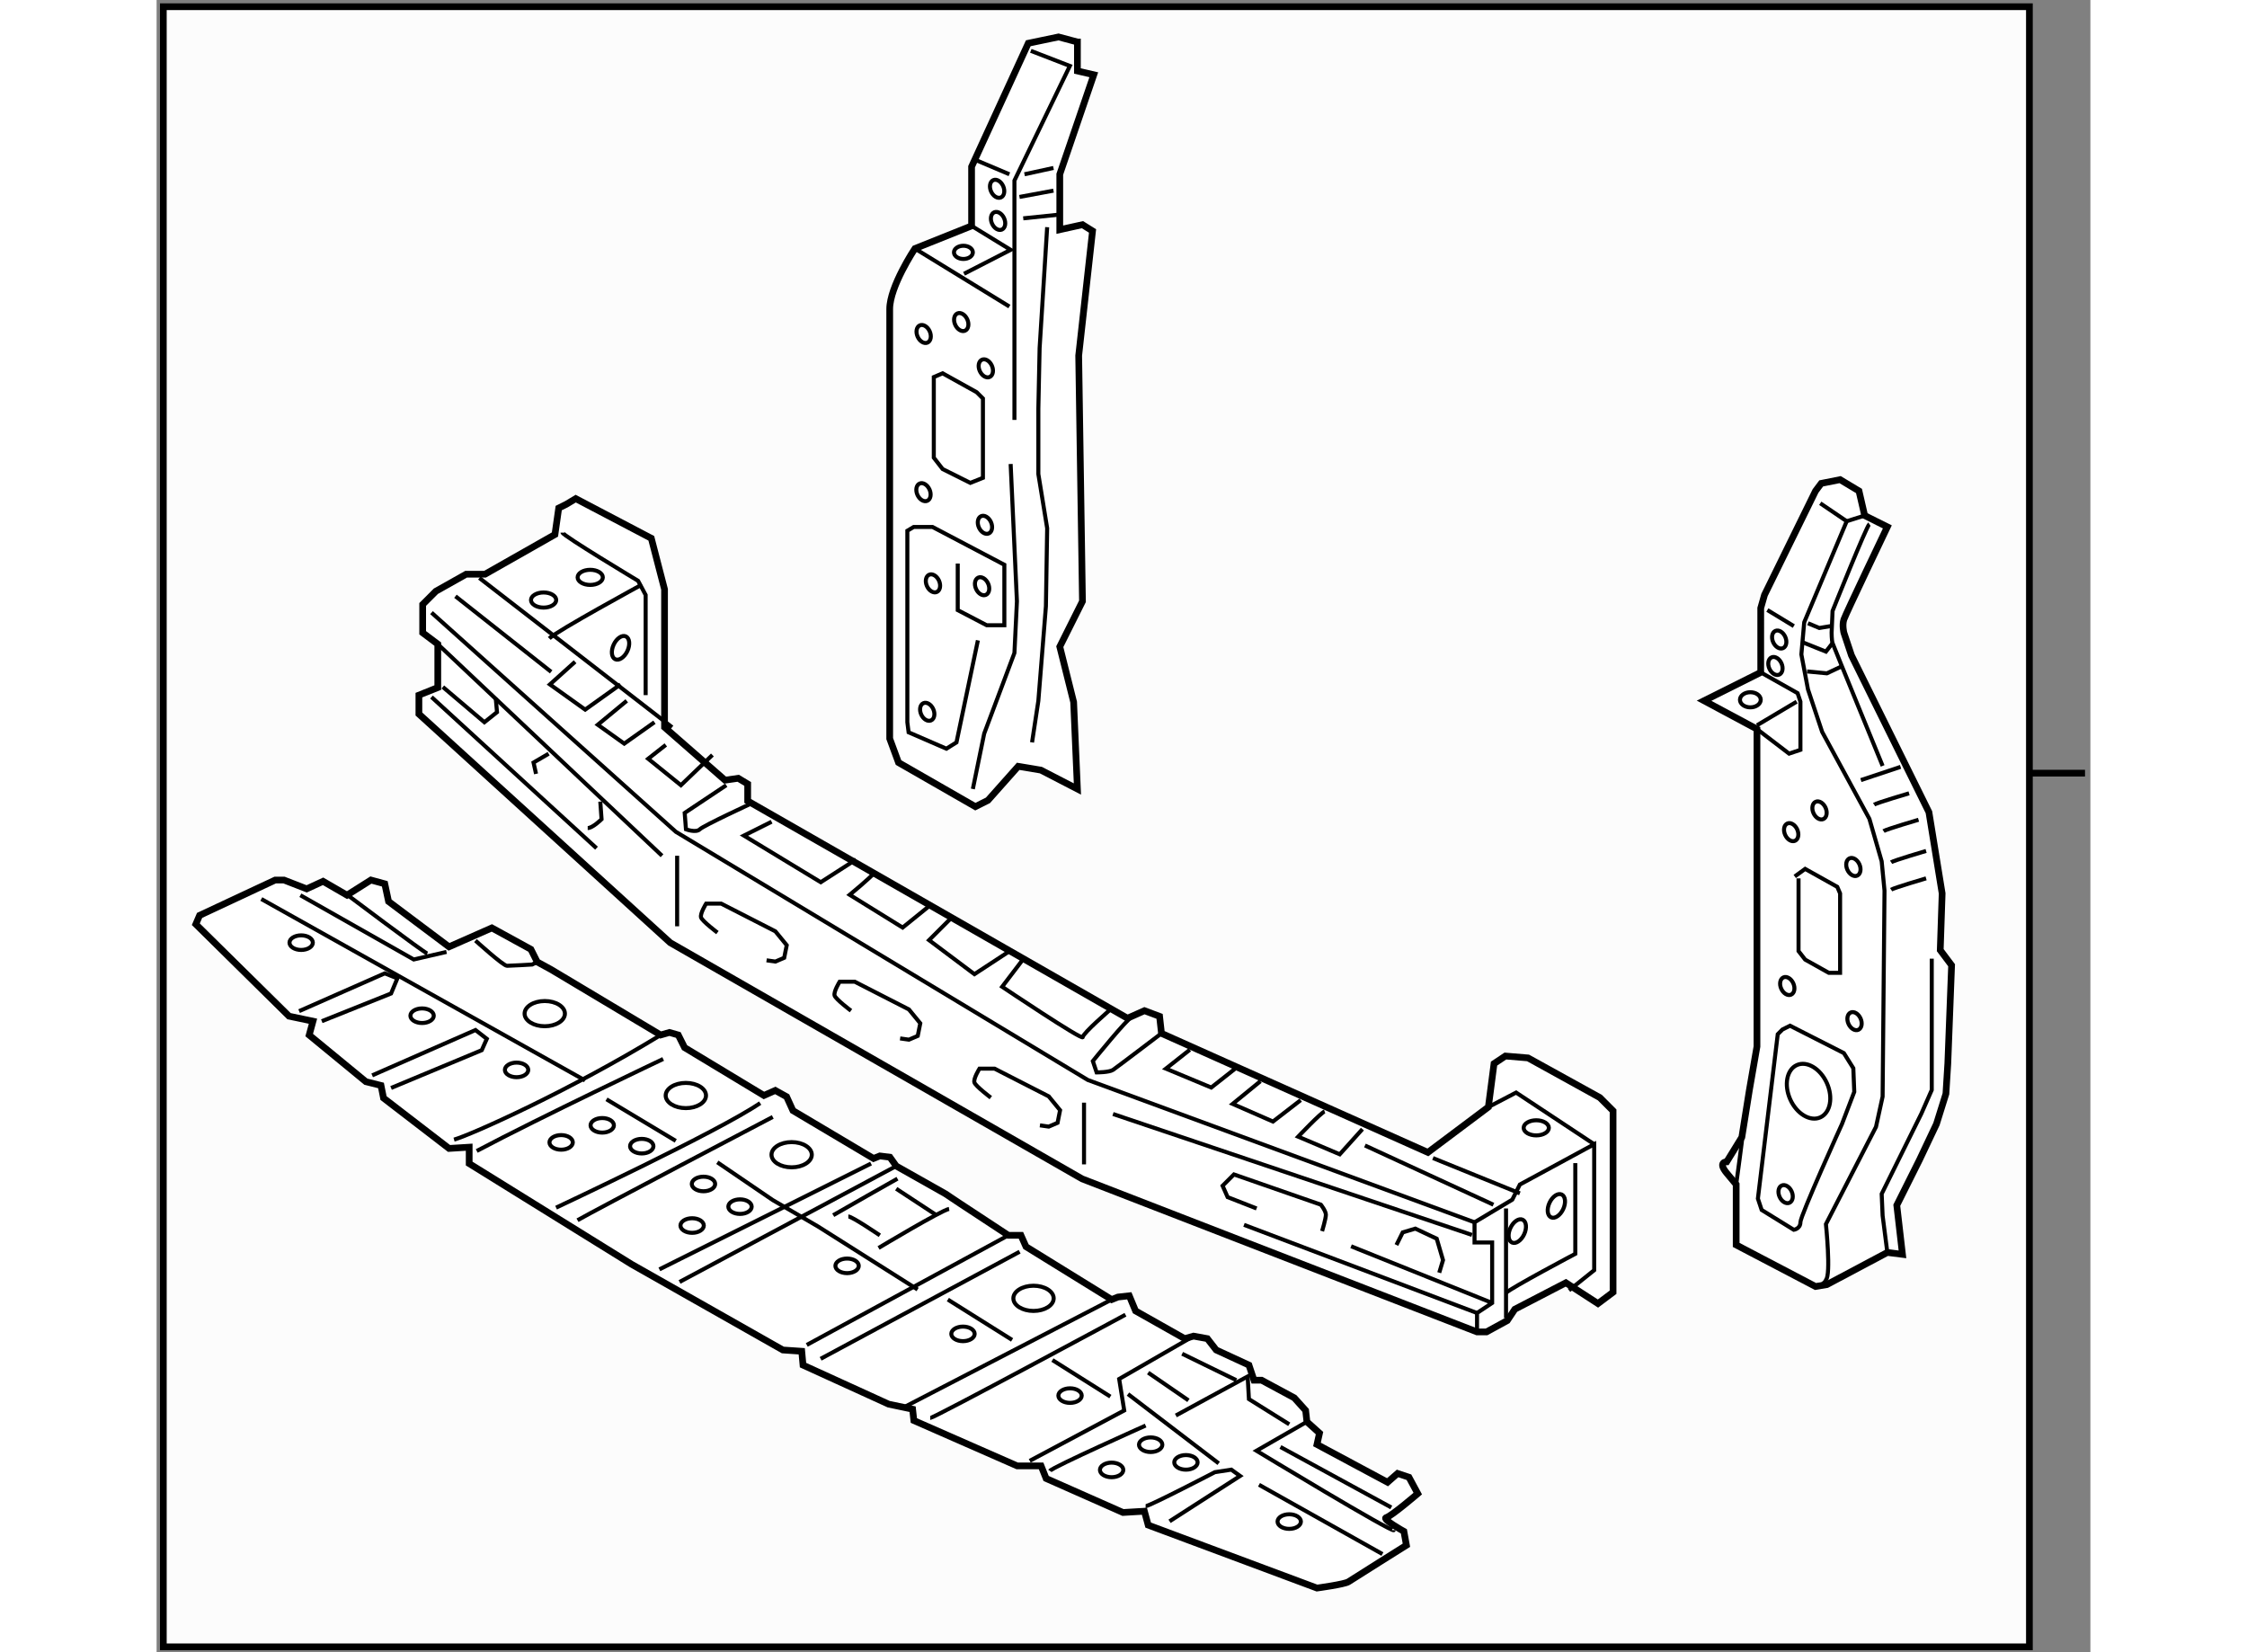 <?xml version="1.0" encoding="utf-8"?>
<!-- Generator: Adobe Illustrator 15.1.0, SVG Export Plug-In . SVG Version: 6.00 Build 0)  -->
<!DOCTYPE svg PUBLIC "-//W3C//DTD SVG 1.1//EN" "http://www.w3.org/Graphics/SVG/1.1/DTD/svg11.dtd">
<svg version="1.1" xmlns="http://www.w3.org/2000/svg" xmlns:xlink="http://www.w3.org/1999/xlink" x="0px" y="0px" width="244.8px"
	 height="180px" viewBox="48.85 44.109 143.898 122.945" enable-background="new 0 0 244.8 180" xml:space="preserve">
	
<rect x="48.85" y="44.109" width="143.898" height="122.945" fill="#808080" stroke="none"/>
	
<g><rect x="49.35" y="44.609" fill="#FCFCFC" stroke="#000000" stroke-width="0.5" width="138.86" height="122.045"></rect><line fill="none" stroke="#000000" stroke-width="0.5" x1="188.21" y1="101.641" x2="192.348" y2="101.641"></line></g>



	
<g><path fill="#FFFFFF" stroke="#000000" stroke-width="0.5" d="M168.218,94.143L164,96.252l3.937,2.109v23.621l-0.563,3.234
			l-0.562,3.515l-1.125,1.828c0,0-0.703,0,0,0.844s0.703,0.844,0.703,0.844v4.499l5.905,3.094l0.844-0.141l4.499-2.391l1.125,0.141
			l-0.422-3.655l1.688-3.375l1.265-2.671l0.703-2.25l0.141-2.25l0.281-7.312l-0.844-1.125l0.141-4.218l-0.983-6.046l-5.766-11.671
			l-0.563-1.687c0,0-0.141-0.563,0-0.984s3.234-6.89,3.234-6.89l-1.688-0.844l-0.422-1.828l-1.406-0.844l-1.405,0.281l-0.422,0.563
			l-3.797,7.733l-0.281,0.984V94.143z"></path><polyline fill="none" stroke="#000000" stroke-width="0.3" points="168.218,94.143 170.96,95.689 171.171,96.322 171.171,99.907 
			170.327,100.188 167.937,98.361 		"></polyline><line fill="none" stroke="#000000" stroke-width="0.3" x1="167.937" y1="98.08" x2="170.89" y2="96.322"></line><path fill="none" stroke="#000000" stroke-width="0.3" d="M175.951,82.473l-1.336,0.422l-3.163,7.522l-0.211,2.39l0.492,2.602
			l1.055,3.164l3.515,6.468l0.914,3.163l0.211,2.18l-0.141,15.326l-0.492,2.25l-3.726,7.24c0,0,0.387,3.762,0,4.148
			s-0.387,0.387-0.387,0.387"></path><path fill="none" stroke="#000000" stroke-width="0.3" d="M166.391,132.247c0,0,0.491-3.586,0.491-3.797"></path><path fill="none" stroke="#000000" stroke-width="0.3" d="M169.483,121.068l-1.477,12.233l0.281,0.844l2.391,1.476
			c0,0,0.492-0.07,0.492-0.562c0-0.492,3.093-7.312,3.093-7.312l0.914-2.391l-0.07-1.758l-0.703-1.125l-4.007-2.038l-0.563,0.281
			L169.483,121.068z"></path><polyline fill="none" stroke="#000000" stroke-width="0.3" points="171.03,109.469 171.03,114.882 171.522,115.515 
			173.28,116.499 174.123,116.499 174.123,110.594 173.913,110.102 171.522,108.766 170.749,109.328 		"></polyline><path fill="none" stroke="#000000" stroke-width="0.3" d="M176.303,83.105c-0.211,0.141-2.741,6.468-2.741,6.468l-0.07,1.617
			c0,0,0,0.563,0.07,0.773s3.726,9.139,3.726,9.139"></path><polyline fill="none" stroke="#000000" stroke-width="0.3" points="171.663,94.072 173.14,94.213 174.334,93.65 		"></polyline><polyline fill="none" stroke="#000000" stroke-width="0.3" points="171.733,90.487 172.577,90.839 173.421,90.698 		"></polyline><line fill="none" stroke="#000000" stroke-width="0.3" x1="168.71" y1="89.503" x2="170.679" y2="90.698"></line><polyline fill="none" stroke="#000000" stroke-width="0.3" points="171.312,91.894 173.069,92.597 173.562,91.964 		"></polyline><line fill="none" stroke="#000000" stroke-width="0.3" x1="172.647" y1="81.559" x2="174.615" y2="82.895"></line><line fill="none" stroke="#000000" stroke-width="0.3" x1="175.67" y1="102.157" x2="178.623" y2="101.173"></line><path fill="none" stroke="#000000" stroke-width="0.3" d="M176.654,103.985c0.211-0.141,2.602-0.844,2.602-0.844"></path><path fill="none" stroke="#000000" stroke-width="0.3" d="M177.357,105.954c0.211-0.141,2.602-0.844,2.602-0.844"></path><path fill="none" stroke="#000000" stroke-width="0.3" d="M177.92,108.273c0.211-0.141,2.602-0.844,2.602-0.844"></path><path fill="none" stroke="#000000" stroke-width="0.3" d="M177.92,110.313c0.211-0.141,2.602-0.844,2.602-0.844"></path><polyline fill="none" stroke="#000000" stroke-width="0.3" points="180.943,115.444 180.943,125.217 180.17,126.975 
			177.217,132.95 177.287,134.567 177.639,137.309 		"></polyline><ellipse fill="none" stroke="#000000" stroke-width="0.3" cx="167.445" cy="96.182" rx="0.773" ry="0.563"></ellipse><ellipse transform="matrix(0.912 -0.409 0.409 0.912 -23.475 77.59)" fill="none" stroke="#000000" stroke-width="0.3" cx="169.41" cy="93.602" rx="0.492" ry="0.702"></ellipse><ellipse transform="matrix(0.912 -0.409 0.409 0.912 -22.644 77.532)" fill="none" stroke="#000000" stroke-width="0.3" cx="169.691" cy="91.633" rx="0.492" ry="0.702"></ellipse><ellipse transform="matrix(0.913 -0.409 0.409 0.913 -28.46 78.904)" fill="none" stroke="#000000" stroke-width="0.3" cx="170.395" cy="106.045" rx="0.492" ry="0.703"></ellipse><ellipse transform="matrix(0.913 -0.408 0.408 0.913 -29.087 80.872)" fill="none" stroke="#000000" stroke-width="0.3" cx="175.104" cy="108.646" rx="0.492" ry="0.704"></ellipse><ellipse transform="matrix(0.913 -0.409 0.409 0.913 -27.615 79.625)" fill="none" stroke="#000000" stroke-width="0.3" cx="172.503" cy="104.428" rx="0.492" ry="0.703"></ellipse><ellipse transform="matrix(0.913 -0.408 0.408 0.913 -33.128 79.635)" fill="none" stroke="#000000" stroke-width="0.3" cx="170.184" cy="117.504" rx="0.492" ry="0.702"></ellipse><ellipse transform="matrix(0.913 -0.409 0.409 0.913 -33.796 82.057)" fill="none" stroke="#000000" stroke-width="0.3" cx="175.104" cy="120.105" rx="0.492" ry="0.703"></ellipse><ellipse transform="matrix(0.913 -0.409 0.409 0.913 -39.502 81.084)" fill="none" stroke="#000000" stroke-width="0.3" cx="169.973" cy="132.971" rx="0.492" ry="0.703"></ellipse><path fill="none" stroke="#000000" stroke-width="0.3" d="M173.137,124.7c0.483,1.072,0.26,2.219-0.489,2.556
			c-0.749,0.336-1.751-0.26-2.234-1.336c-0.481-1.072-0.262-2.219,0.489-2.556C171.654,123.028,172.653,123.624,173.137,124.7z"></path></g><g><path fill="#FFFFFF" stroke="#000000" stroke-width="0.5" d="M117.369,47.233l-1.406-0.375l-2.25,0.47l-4.218,9.186v4.405
			l-4.219,1.688c0,0-1.874,2.813-1.874,4.499c0,1.688,0,31.965,0,31.965l0.656,1.781l5.718,3.281l0.938-0.47l2.25-2.53l1.687,0.281
			l2.719,1.405l-0.281-6.468l-1.031-4.123l1.688-3.375l-0.281-18.279l1.031-9.279l-0.75-0.469l-1.688,0.374v-4.124l2.531-7.405
			l-1.219-0.281V47.233z"></path><ellipse transform="matrix(0.912 -0.409 0.409 0.912 -18.931 49.455)" fill="none" stroke="#000000" stroke-width="0.3" cx="105.997" cy="68.925" rx="0.492" ry="0.702"></ellipse><ellipse transform="matrix(0.913 -0.409 0.409 0.913 -19.583 51.408)" fill="none" stroke="#000000" stroke-width="0.3" cx="110.496" cy="71.526" rx="0.492" ry="0.703"></ellipse><ellipse transform="matrix(0.913 -0.409 0.409 0.913 -18.335 50.36)" fill="none" stroke="#000000" stroke-width="0.3" cx="108.668" cy="68.082" rx="0.492" ry="0.702"></ellipse><ellipse transform="matrix(0.913 -0.409 0.409 0.913 -23.753 50.316)" fill="none" stroke="#000000" stroke-width="0.3" cx="105.856" cy="80.736" rx="0.492" ry="0.702"></ellipse><ellipse transform="matrix(0.912 -0.409 0.409 0.912 -24.346 52.572)" fill="none" stroke="#000000" stroke-width="0.3" cx="110.566" cy="83.126" rx="0.492" ry="0.703"></ellipse><ellipse transform="matrix(0.912 -0.409 0.409 0.912 -26.471 51.371)" fill="none" stroke="#000000" stroke-width="0.3" cx="106.7" cy="87.486" rx="0.492" ry="0.702"></ellipse><ellipse transform="matrix(0.912 -0.409 0.409 0.912 -30.423 52.037)" fill="none" stroke="#000000" stroke-width="0.3" cx="106.278" cy="97.046" rx="0.492" ry="0.702"></ellipse><ellipse transform="matrix(0.912 -0.409 0.409 0.912 -26.236 52.887)" fill="none" stroke="#000000" stroke-width="0.3" cx="110.355" cy="87.697" rx="0.492" ry="0.702"></ellipse><ellipse transform="matrix(0.913 -0.409 0.409 0.913 -14.05 50.587)" fill="none" stroke="#000000" stroke-width="0.3" cx="111.34" cy="58.169" rx="0.492" ry="0.703"></ellipse><ellipse transform="matrix(0.913 -0.409 0.409 0.913 -15.021 50.824)" fill="none" stroke="#000000" stroke-width="0.3" cx="111.41" cy="60.56" rx="0.492" ry="0.702"></ellipse><polyline fill="none" stroke="#000000" stroke-width="0.3" points="113.901,47.891 116.807,49.015 112.683,57.545 112.683,75.355 
					"></polyline><line fill="none" stroke="#000000" stroke-width="0.3" x1="105.276" y1="62.606" x2="112.307" y2="66.919"></line><polyline fill="none" stroke="#000000" stroke-width="0.3" points="108.933,64.481 112.401,62.7 109.495,60.919 		"></polyline><line fill="none" stroke="#000000" stroke-width="0.3" x1="109.87" y1="56.045" x2="112.307" y2="57.076"></line><line fill="none" stroke="#000000" stroke-width="0.3" x1="113.432" y1="57.076" x2="115.588" y2="56.607"></line><line fill="none" stroke="#000000" stroke-width="0.3" x1="113.339" y1="60.356" x2="116.057" y2="60.075"></line><line fill="none" stroke="#000000" stroke-width="0.3" x1="113.058" y1="58.764" x2="115.588" y2="58.295"></line><polyline fill="none" stroke="#000000" stroke-width="0.3" points="115.119,61.014 114.557,70.012 114.463,74.512 114.463,79.386 
			115.119,83.416 115.025,89.229 114.463,96.259 113.994,99.352 		"></polyline><polyline fill="none" stroke="#000000" stroke-width="0.3" points="112.401,78.636 112.869,88.854 112.683,92.696 110.433,98.696 
			109.589,102.819 		"></polyline><polyline fill="none" stroke="#000000" stroke-width="0.3" points="109.964,91.759 108.37,99.352 107.62,99.821 104.809,98.602 
			104.714,97.853 104.714,83.604 105.184,83.323 106.59,83.323 111.933,86.135 111.933,87.166 111.933,90.635 110.62,90.635 
			108.464,89.51 108.464,86.042 		"></polyline><polygon fill="none" stroke="#000000" stroke-width="0.3" points="106.683,72.168 106.683,78.167 107.339,79.011 109.401,80.042 
			110.339,79.667 110.339,73.762 109.87,73.293 107.339,71.887 		"></polygon><ellipse fill="none" stroke="#000000" stroke-width="0.3" cx="108.886" cy="62.888" rx="0.703" ry="0.492"></ellipse></g>



	
<g><polygon fill="#FFFFFF" stroke="#000000" stroke-width="0.5" points="78.491,83.884 73.289,86.837 71.883,86.837 69.633,88.103 
			68.649,89.087 68.649,91.195 69.773,92.039 69.773,95.273 68.368,95.836 68.368,97.241 87.068,114.255 117.721,131.831 
			147.106,143.22 147.81,143.22 149.356,142.376 149.919,141.532 153.715,139.563 156.105,141.11 157.229,140.267 157.229,126.769 
			156.246,125.784 150.902,122.832 149.216,122.691 148.372,123.254 147.95,126.487 143.45,129.862 123.625,121.004 
			123.484,119.738 122.359,119.316 121.095,119.879 92.833,103.71 92.833,102.444 92.13,102.022 91.146,102.163 86.646,98.226 
			86.646,87.962 85.662,84.165 80.038,81.213 79.335,81.635 78.772,81.916 		"></polygon><line fill="none" stroke="#000000" stroke-width="0.3" x1="72.867" y1="87.118" x2="87.209" y2="98.226"></line><path fill="none" stroke="#000000" stroke-width="0.3" d="M79.054,83.743c0,0.211,5.624,3.586,5.624,3.586l0.563,1.055v7.452"></path><path fill="none" stroke="#000000" stroke-width="0.3" d="M78.069,91.617c0.563-0.563,6.89-4.007,6.89-4.007"></path><line fill="none" stroke="#000000" stroke-width="0.3" x1="143.826" y1="130.284" x2="150.294" y2="132.909"></line><line fill="none" stroke="#000000" stroke-width="0.3" x1="138.765" y1="129.347" x2="148.325" y2="133.753"></line><polyline fill="none" stroke="#000000" stroke-width="0.3" points="147.106,143.22 147.106,141.813 148.231,141.064 
			148.231,136.565 146.92,136.565 146.92,135.064 149.731,133.377 150.294,132.253 155.824,129.254 155.824,138.627 153.95,140.126 
					"></polyline><polyline fill="none" stroke="#000000" stroke-width="0.3" points="147.95,126.487 150.013,125.41 155.824,129.254 		"></polyline><line fill="none" stroke="#000000" stroke-width="0.3" x1="149.264" y1="134.034" x2="149.264" y2="142.189"></line><path fill="none" stroke="#000000" stroke-width="0.3" d="M149.264,140.314c0.374-0.375,5.154-2.905,5.154-2.905v-6.749"></path><polyline fill="none" stroke="#000000" stroke-width="0.3" points="69.306,89.696 87.49,106.007 118.143,124.473 146.92,135.064 
					"></polyline><line fill="none" stroke="#000000" stroke-width="0.3" x1="117.861" y1="126.16" x2="117.861" y2="130.753"></line><line fill="none" stroke="#000000" stroke-width="0.3" x1="87.584" y1="107.787" x2="87.584" y2="113.037"></line><line fill="none" stroke="#000000" stroke-width="0.3" x1="69.773" y1="92.039" x2="86.459" y2="107.787"></line><line fill="none" stroke="#000000" stroke-width="0.3" x1="69.306" y1="95.977" x2="81.585" y2="107.225"></line><line fill="none" stroke="#000000" stroke-width="0.3" x1="120.018" y1="127.004" x2="146.732" y2="136.003"></line><line fill="none" stroke="#000000" stroke-width="0.3" x1="129.766" y1="135.252" x2="147.106" y2="141.813"></line><line fill="none" stroke="#000000" stroke-width="0.3" x1="137.734" y1="136.847" x2="148.231" y2="141.064"></line><path fill="none" stroke="#000000" stroke-width="0.3" d="M91.24,102.538l-3.094,2.063l0.094,1.218c0,0,0.75,0.281,1.031,0
			s3.937-1.968,3.937-1.968"></path><path fill="none" stroke="#000000" stroke-width="0.3" d="M121.423,119.786c-0.328,0.093-2.905,3.281-2.905,3.281l0.281,0.843
			c0,0,0.938,0,1.219-0.188s3.607-2.719,3.607-2.719"></path><polyline fill="none" stroke="#000000" stroke-width="0.3" points="94.614,105.256 92.552,106.288 98.271,109.756 
			100.895,108.068 		"></polyline><path fill="none" stroke="#000000" stroke-width="0.3" d="M102.301,109.007c-0.281,0.374-1.875,1.687-1.875,1.687l3.938,2.437
			l1.968-1.593"></path><polyline fill="none" stroke="#000000" stroke-width="0.3" points="108.019,112.381 106.331,114.068 109.706,116.599 
			112.425,114.817 		"></polyline><path fill="none" stroke="#000000" stroke-width="0.3" d="M113.269,115.567l-1.5,1.969c0,0,5.999,4.03,5.999,3.749
			s2.062-2.062,2.062-2.062"></path><polyline fill="none" stroke="#000000" stroke-width="0.3" points="125.734,122.224 123.955,123.63 127.329,125.035 
			129.108,123.63 		"></polyline><polyline fill="none" stroke="#000000" stroke-width="0.3" points="130.985,124.566 128.922,126.254 131.921,127.566 
			133.984,125.973 		"></polyline><path fill="none" stroke="#000000" stroke-width="0.3" d="M135.766,126.816c-0.281,0.093-1.969,1.875-1.969,1.875l3.094,1.312
			l1.688-1.874"></path><line fill="none" stroke="#000000" stroke-width="0.3" x1="71.087" y1="88.478" x2="78.21" y2="94.103"></line><polyline fill="none" stroke="#000000" stroke-width="0.3" points="79.991,93.352 78.117,95.039 80.741,96.914 83.366,95.039 		
			"></polyline><polyline fill="none" stroke="#000000" stroke-width="0.3" points="83.834,96.258 81.679,98.039 83.647,99.445 85.896,97.852 		
			"></polyline><polyline fill="none" stroke="#000000" stroke-width="0.3" points="86.74,99.539 85.429,100.57 87.865,102.538 90.209,100.289 		
			"></polyline><polyline fill="none" stroke="#000000" stroke-width="0.3" points="70.149,95.228 73.242,97.852 74.18,97.102 74.086,96.07 		"></polyline><polyline fill="none" stroke="#000000" stroke-width="0.3" points="78.022,100.194 76.898,100.852 77.085,101.695 		"></polyline><path fill="none" stroke="#000000" stroke-width="0.3" d="M80.929,105.726c0.375,0,1.031-0.656,1.031-0.656l-0.094-1.313"></path><path fill="none" stroke="#000000" stroke-width="0.3" d="M90.583,113.506c0,0-1.124-0.844-1.218-1.125s0.375-1.031,0.375-1.031
			h1.124l4.031,2.062l0.844,1.031l-0.188,0.938l-0.656,0.281l-0.656-0.094"></path><path fill="none" stroke="#000000" stroke-width="0.3" d="M100.52,119.317c0,0-1.124-0.843-1.218-1.124s0.374-1.032,0.374-1.032
			h1.125l4.031,2.063l0.844,1.031l-0.188,0.937l-0.656,0.281l-0.656-0.093"></path><path fill="none" stroke="#000000" stroke-width="0.3" d="M110.925,125.786c0,0-1.124-0.844-1.219-1.125
			c-0.094-0.281,0.375-1.031,0.375-1.031h1.125l4.03,2.062l0.844,1.031l-0.188,0.938l-0.656,0.281l-0.656-0.094"></path><path fill="none" stroke="#000000" stroke-width="0.3" d="M130.704,134.034l-2.157-0.844l-0.374-0.844l0.844-0.844l6.468,2.25
			c0,0,0.374,0.468,0.374,0.749s-0.281,1.22-0.281,1.22"></path><polyline fill="none" stroke="#000000" stroke-width="0.3" points="141.108,136.752 141.576,135.814 142.515,135.533 
			144.107,136.284 144.575,137.877 144.294,138.814 		"></polyline><ellipse fill="none" stroke="#000000" stroke-width="0.3" cx="77.647" cy="88.759" rx="0.938" ry="0.563"></ellipse><ellipse fill="none" stroke="#000000" stroke-width="0.3" cx="81.116" cy="87.072" rx="0.938" ry="0.563"></ellipse><ellipse fill="none" stroke="#000000" stroke-width="0.3" cx="151.513" cy="128.034" rx="0.938" ry="0.563"></ellipse><ellipse transform="matrix(0.423 -0.906 0.906 0.423 -32.984 215.879)" fill="none" stroke="#000000" stroke-width="0.3" cx="153.035" cy="133.841" rx="0.937" ry="0.562"></ellipse><ellipse transform="matrix(0.423 -0.906 0.906 0.423 -36.36 214.326)" fill="none" stroke="#000000" stroke-width="0.3" cx="150.128" cy="135.716" rx="0.937" ry="0.563"></ellipse><ellipse transform="matrix(0.423 -0.906 0.906 0.423 -35.538 128.815)" fill="none" stroke="#000000" stroke-width="0.3" cx="83.388" cy="92.315" rx="0.937" ry="0.563"></ellipse></g>



	
<g><path fill="#FFFFFF" stroke="#000000" stroke-width="0.5" d="M52.049,112.225l-0.281,0.657l6.937,6.843l1.781,0.374l-0.281,1.031
			l4.218,3.469l1.125,0.281l0.188,0.938l4.874,3.749l1.5-0.093v1.218l12.093,7.499l11.248,6.374l1.406,0.095l0.094,1.03l6.374,2.906
			l1.781,0.375l0.093,0.843l7.688,3.375h1.78l0.375,0.937l5.718,2.531l1.595-0.094l0.281,1.032l12.56,4.686
			c0,0,2.062-0.28,2.343-0.468s4.313-2.719,4.313-2.719l-0.188-1.031c0,0-1.686-0.936-1.312-1.03
			c0.376-0.095,2.344-1.782,2.344-1.782l-0.656-1.218l-0.844-0.281l-0.749,0.655l-5.25-2.812l0.188-0.844l-0.937-0.844l-0.095-0.844
			l-0.844-0.937l-2.437-1.313h-0.563l-0.375-1.124l-2.437-1.125l-0.657-0.844l-1.03-0.187l-0.657,0.187l-3.655-2.062l-0.468-1.125
			l-0.844,0.093l-0.469,0.188l-6.374-3.938l-0.376-0.844h-0.938l-3.562-2.343l-1.125-0.75l-3.655-2.063l-0.469-0.656l-0.75-0.094
			l-0.469,0.188l-5.999-3.563l-0.469-1.032l-0.844-0.468l-0.844,0.375l-5.905-3.563l-0.469-0.938l-0.656-0.188l-0.656,0.188
			l-8.155-4.873l-1.03-0.563l-0.469-0.938l-2.906-1.593l-3.188,1.406l-4.499-3.375l-0.281-1.313l-1.031-0.281l-1.781,1.125
			l-1.78-1.031l-1.219,0.563l-1.688-0.656h-0.656L52.049,112.225z"></path><polyline fill="none" stroke="#000000" stroke-width="0.3" points="59.454,119.35 65.828,116.538 66.766,116.912 66.297,118.037 
			61.142,120.099 		"></polyline><polyline fill="none" stroke="#000000" stroke-width="0.3" points="64.891,124.13 72.577,120.756 73.421,121.411 73.046,122.255 
			66.297,125.067 		"></polyline><path fill="none" stroke="#000000" stroke-width="0.3" d="M70.983,128.911c1.313-0.376,8.623-3.657,15.373-7.781"></path><path fill="none" stroke="#000000" stroke-width="0.3" d="M86.544,122.911c0,0-9.092,4.313-13.873,6.844"></path><path fill="none" stroke="#000000" stroke-width="0.3" d="M78.576,133.973c0,0,12.187-5.719,15.186-7.78"></path><path fill="none" stroke="#000000" stroke-width="0.3" d="M80.17,134.91c1.125-0.656,14.529-7.687,14.529-7.687"></path><polyline fill="none" stroke="#000000" stroke-width="0.3" points="86.263,138.565 87.575,137.909 102.011,130.691 		"></polyline><line fill="none" stroke="#000000" stroke-width="0.3" x1="87.763" y1="139.503" x2="103.886" y2="130.879"></line><line fill="none" stroke="#000000" stroke-width="0.3" x1="97.23" y1="144.189" x2="112.228" y2="136.034"></line><line fill="none" stroke="#000000" stroke-width="0.3" x1="98.262" y1="145.221" x2="113.071" y2="137.253"></line><line fill="none" stroke="#000000" stroke-width="0.3" x1="119.915" y1="140.815" x2="104.542" y2="148.782"></line><path fill="none" stroke="#000000" stroke-width="0.3" d="M106.416,149.626c0.281,0,14.53-7.686,14.53-7.686"></path><polyline fill="none" stroke="#000000" stroke-width="0.3" points="126.008,143.534 120.477,146.721 120.852,149.063 
			113.822,152.813 		"></polyline><path fill="none" stroke="#000000" stroke-width="0.3" d="M115.321,153.563c0.188-0.281,7.124-3.375,7.124-3.375"></path><line fill="none" stroke="#000000" stroke-width="0.3" x1="121.133" y1="147.846" x2="127.882" y2="153.001"></line><path fill="none" stroke="#000000" stroke-width="0.3" d="M122.445,156.188c0.281,0,5.155-2.531,5.155-2.531l1.22-0.188
			l0.655,0.469l-5.249,3.375"></path><line fill="none" stroke="#000000" stroke-width="0.3" x1="56.642" y1="111.007" x2="80.732" y2="124.505"></line><polyline fill="none" stroke="#000000" stroke-width="0.3" points="59.548,110.726 67.984,115.506 70.422,114.943 		"></polyline><path fill="none" stroke="#000000" stroke-width="0.3" d="M63.037,110.697c0,0,5.677,4.271,5.957,4.368"></path><path fill="none" stroke="#000000" stroke-width="0.3" d="M134.444,149.907l-3.75,2.156c0,0,10.217,6.187,10.217,5.905"></path><line fill="none" stroke="#000000" stroke-width="0.3" x1="132.476" y1="151.782" x2="140.725" y2="156.282"></line><line fill="none" stroke="#000000" stroke-width="0.3" x1="130.882" y1="154.595" x2="140.067" y2="159.75"></line><polyline fill="none" stroke="#000000" stroke-width="0.3" points="124.695,149.439 130.038,146.533 130.132,148.22 
			133.132,150.095 		"></polyline><line fill="none" stroke="#000000" stroke-width="0.3" x1="122.634" y1="146.252" x2="125.632" y2="148.314"></line><line fill="none" stroke="#000000" stroke-width="0.3" x1="125.164" y1="144.846" x2="129.194" y2="146.813"></line><path fill="none" stroke="#000000" stroke-width="0.3" d="M72.577,114.1c0,0,2.063,1.876,2.344,1.876s1.874-0.095,1.874-0.095
			l0.376-0.187"></path><line fill="none" stroke="#000000" stroke-width="0.3" x1="82.326" y1="125.911" x2="87.481" y2="129.004"></line><polyline fill="none" stroke="#000000" stroke-width="0.3" points="90.574,130.599 94.699,133.41 98.074,135.379 105.479,140.064 
					"></polyline><path fill="none" stroke="#000000" stroke-width="0.3" d="M99.199,134.535c0.468-0.281,4.78-2.719,4.78-2.719"></path><path fill="none" stroke="#000000" stroke-width="0.3" d="M102.573,136.972c0,0,4.687-2.813,5.249-2.905"></path><path fill="none" stroke="#000000" stroke-width="0.3" d="M100.323,134.629c0.281,0,2.344,1.405,2.344,1.405"></path><line fill="none" stroke="#000000" stroke-width="0.3" x1="103.886" y1="132.566" x2="106.885" y2="134.535"></line><line fill="none" stroke="#000000" stroke-width="0.3" x1="107.729" y1="140.815" x2="112.509" y2="143.815"></line><line fill="none" stroke="#000000" stroke-width="0.3" x1="115.509" y1="145.314" x2="119.821" y2="148.033"></line><ellipse fill="none" stroke="#000000" stroke-width="0.3" cx="77.733" cy="119.536" rx="1.5" ry="0.938"></ellipse><ellipse fill="none" stroke="#000000" stroke-width="0.3" cx="88.232" cy="125.629" rx="1.5" ry="0.938"></ellipse><ellipse fill="none" stroke="#000000" stroke-width="0.3" cx="96.105" cy="130.034" rx="1.499" ry="0.938"></ellipse><ellipse fill="none" stroke="#000000" stroke-width="0.3" cx="114.103" cy="140.721" rx="1.5" ry="0.938"></ellipse><ellipse fill="none" stroke="#000000" stroke-width="0.3" cx="59.607" cy="114.254" rx="0.869" ry="0.543"></ellipse><ellipse fill="none" stroke="#000000" stroke-width="0.3" cx="68.605" cy="119.691" rx="0.869" ry="0.543"></ellipse><ellipse fill="none" stroke="#000000" stroke-width="0.3" cx="75.636" cy="123.723" rx="0.869" ry="0.543"></ellipse><ellipse fill="none" stroke="#000000" stroke-width="0.3" cx="82.01" cy="127.847" rx="0.869" ry="0.542"></ellipse><ellipse fill="none" stroke="#000000" stroke-width="0.3" cx="84.951" cy="129.398" rx="0.869" ry="0.543"></ellipse><ellipse fill="none" stroke="#000000" stroke-width="0.3" cx="78.952" cy="129.117" rx="0.869" ry="0.543"></ellipse><ellipse fill="none" stroke="#000000" stroke-width="0.3" cx="88.7" cy="135.304" rx="0.869" ry="0.543"></ellipse><ellipse fill="none" stroke="#000000" stroke-width="0.3" cx="92.262" cy="133.898" rx="0.869" ry="0.542"></ellipse><ellipse fill="none" stroke="#000000" stroke-width="0.3" cx="100.23" cy="138.304" rx="0.869" ry="0.543"></ellipse><ellipse fill="none" stroke="#000000" stroke-width="0.3" cx="108.854" cy="143.366" rx="0.869" ry="0.542"></ellipse><ellipse fill="none" stroke="#000000" stroke-width="0.3" cx="116.821" cy="147.959" rx="0.869" ry="0.542"></ellipse><ellipse fill="none" stroke="#000000" stroke-width="0.3" cx="122.82" cy="151.614" rx="0.869" ry="0.543"></ellipse><ellipse fill="none" stroke="#000000" stroke-width="0.3" cx="125.445" cy="152.927" rx="0.869" ry="0.543"></ellipse><ellipse fill="none" stroke="#000000" stroke-width="0.3" cx="119.915" cy="153.489" rx="0.869" ry="0.543"></ellipse><ellipse fill="none" stroke="#000000" stroke-width="0.3" cx="133.131" cy="157.333" rx="0.869" ry="0.543"></ellipse><ellipse fill="none" stroke="#000000" stroke-width="0.3" cx="89.544" cy="132.211" rx="0.869" ry="0.542"></ellipse></g>


</svg>